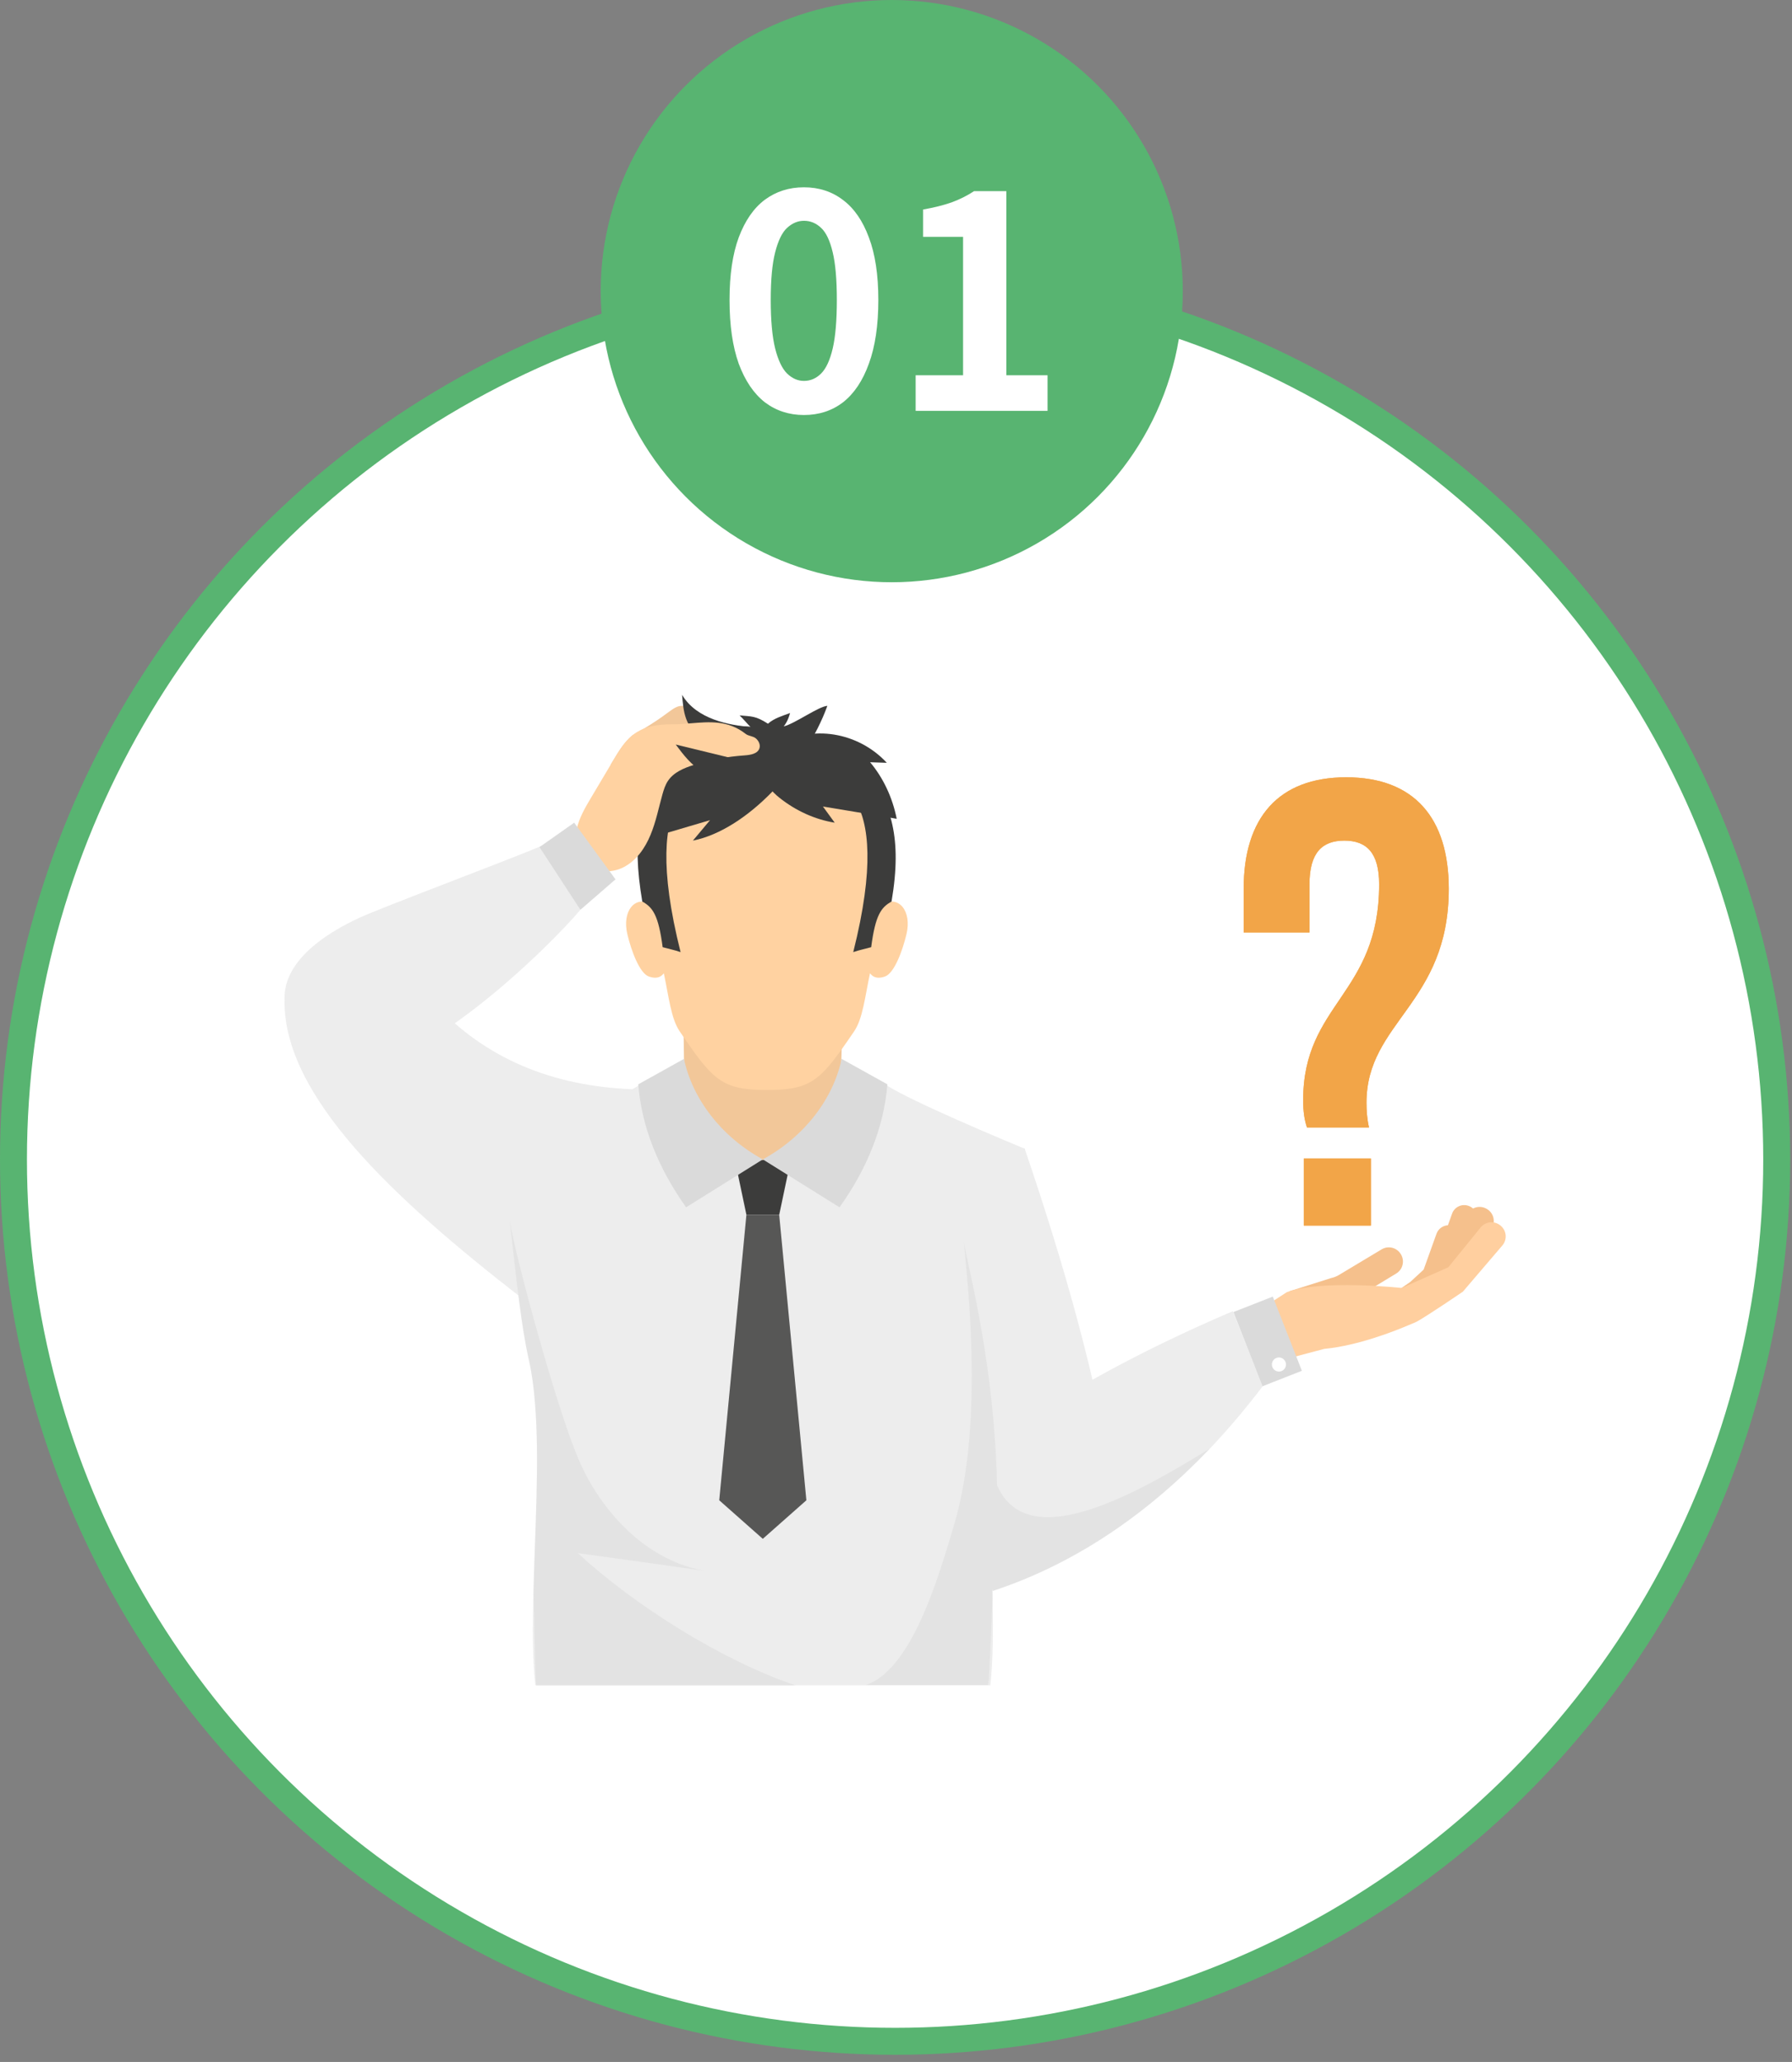 <svg width="133" height="153" viewBox="0 0 133 153" fill="none" xmlns="http://www.w3.org/2000/svg">
<rect x="0" y="0" width="133" height="153" fill="#808080" stroke="none"/>
<circle cx="66.433" cy="86.035" r="65.433" fill="white" stroke="#58B471" stroke-width="2"/>
<path d="M43.074 67.508C40.917 70.095 30.767 80.186 25.23 79.2C25.219 79.197 22.907 77.859 22.897 77.841C19.045 73.628 21.968 70.298 26.635 68.118C28.278 67.351 37.903 63.748 40.126 62.795C40.383 62.684 40.643 62.573 40.901 62.462C41.469 63.553 42.504 66.414 43.074 67.508Z" fill="#EDEDED"/>
<path d="M46.931 80.825L38.821 96.394C29.007 88.791 21.1 81.305 21.115 74.308H32.095C36.029 78.621 41.072 80.586 46.931 80.825Z" fill="#EDEDED"/>
<path d="M73.41 112.688L82.628 110.265C81.457 102.62 79.09 94.148 76.042 85.206L66.824 87.629L73.41 112.688Z" fill="#EDEDED"/>
<path d="M93.716 102.861C92.447 104.53 91.138 106.073 89.796 107.49C89.789 107.497 89.789 107.497 89.782 107.497C84.868 112.659 79.431 116.159 73.688 118.049L70.802 113.194L69.213 110.509C70.047 109.807 70.895 109.126 71.764 108.458C72.452 107.937 73.147 107.429 73.855 106.935C79.184 103.149 85.134 100.01 91.498 97.292L93.716 102.861Z" fill="#EDEDED"/>
<path d="M73.557 103.665C73.133 108.101 73.557 113.82 73.665 118.822C73.72 121.116 73.697 123.258 73.502 125.052H39.731C39.525 123.116 39.513 120.8 39.589 118.311C39.698 113.613 40.057 108.351 39.709 104.143C39.622 102.991 39.48 101.914 39.263 100.957C38.686 98.402 38.371 95.293 37.838 90.596C37.827 90.574 37.827 90.563 37.827 90.541C37.642 88.975 37.435 87.213 37.185 85.235C41.448 83.462 47.047 81.027 47.961 80.146C49.766 80.853 54.757 81.037 56.616 81.245C57.541 81.146 59.258 81.038 60.965 80.885C62.672 80.722 64.369 80.494 65.271 80.146C66.184 81.027 71.784 83.462 76.045 85.235C75.045 93.139 74.74 97.532 73.968 100.957C73.784 101.784 73.654 102.696 73.557 103.665Z" fill="#EDEDED"/>
<path d="M55.398 90.141L54.541 86.07L56.615 86.015L58.689 86.07L57.832 90.141H55.398Z" fill="#3C3C3B"/>
<path d="M103.934 95.626L104.674 95.119L105.66 94.208L106.615 91.547C106.748 91.175 107.09 90.936 107.462 90.916L107.772 90.052C107.95 89.555 108.496 89.299 108.993 89.477L109.011 89.484C109.132 89.527 109.238 89.593 109.328 89.674C109.622 89.519 109.985 89.508 110.3 89.676L110.318 89.686C110.823 89.956 111.014 90.583 110.744 91.088L108.83 94.672C108.824 94.683 108.816 94.691 108.81 94.702C108.792 94.734 108.769 94.765 108.748 94.794C108.729 94.82 108.709 94.847 108.687 94.872C108.666 94.895 108.643 94.918 108.62 94.939C108.591 94.965 108.563 94.99 108.533 95.013C108.524 95.02 108.516 95.029 108.506 95.035L105.164 97.344C104.692 97.669 104.047 97.551 103.722 97.079L103.71 97.062C103.383 96.591 103.462 95.95 103.934 95.626Z" fill="#F5C08C"/>
<path d="M95.723 95.806L98.809 94.829C99.007 94.787 99.195 94.712 99.368 94.609L102.54 92.706C103.03 92.409 103.667 92.565 103.964 93.055L103.975 93.073C104.271 93.563 104.116 94.2 103.626 94.497L101.586 95.732C101.586 95.732 95.434 95.868 95.723 95.806Z" fill="#F5C08C"/>
<path d="M95.504 95.882C98.053 94.924 104.038 95.569 104.038 95.569L107.496 94.03L109.893 91.077C110.255 90.633 110.907 90.565 111.351 90.926L111.367 90.939C111.812 91.301 111.879 91.953 111.519 92.397C111.519 92.397 108.581 95.842 108.57 95.847C108.57 95.847 106.024 97.58 105.182 98.051C105.023 98.139 104.785 98.224 104.548 98.326C103.567 98.747 100.796 99.852 98.278 100.09L95.005 100.958L93.332 97.286L95.504 95.882Z" fill="#FFCF9F"/>
<path d="M94.465 96.21L91.543 97.356L93.703 102.861L96.625 101.715L94.465 96.21Z" fill="#DADADA"/>
<path d="M95.112 101.736C94.843 101.842 94.54 101.709 94.435 101.44C94.329 101.171 94.462 100.867 94.73 100.762C94.999 100.657 95.303 100.789 95.408 101.058C95.514 101.328 95.38 101.631 95.112 101.736Z" fill="white"/>
<path d="M55.397 90.141L53.381 111.323L56.614 114.184L59.848 111.323L57.831 90.141H55.397Z" fill="#575756"/>
<path d="M50.709 75.454L50.745 77.25C50.736 77.26 50.745 77.26 50.745 77.26L50.773 79.176V79.185L50.791 80.042L50.901 86.195L54.549 86.121L56.52 86.084H56.529L56.686 86.075L58.492 86.039L62.241 85.965L62.407 80.032L62.425 79.277L62.481 77.37V77.361L62.528 75.785L50.709 75.454Z" fill="#F2C799"/>
<path d="M50.92 89.584C48.864 86.683 47.63 83.65 47.369 80.46L50.763 78.571C51.388 81.508 53.489 84.323 56.615 86.028L50.92 89.584Z" fill="#DADADA"/>
<path d="M62.31 89.584C64.366 86.683 65.6 83.65 65.861 80.459L62.467 78.571C61.843 81.507 59.741 84.323 56.615 86.028L62.31 89.584Z" fill="#DADADA"/>
<path opacity="0.05" d="M39.792 125.062V125.05C39.716 124.3 39.65 119.592 39.606 118.516V118.472L39.585 118.309C39.694 113.612 40.053 108.349 39.705 104.142C39.618 102.99 39.476 101.913 39.258 100.956C38.682 98.4 38.367 95.292 37.834 90.594C38.28 93.345 41.27 104.348 42.923 108.252C43.248 109.013 43.63 109.753 44.075 110.47C45.956 113.514 48.87 115.971 52.327 116.559C49.174 116.113 46.032 115.678 42.879 115.243C47.13 119.146 53.524 123.181 59.015 125.05C59.026 125.05 59.036 125.062 59.047 125.062H39.792Z" fill="#1D1D1B"/>
<path opacity="0.05" d="M89.778 107.496C84.863 112.658 79.427 116.158 73.683 118.048V118.515C73.59 119.409 73.476 124.129 73.336 125.03H64.273C67.686 123.875 69.676 116.966 70.798 113.192C71.245 111.696 71.552 110.094 71.76 108.458C72.628 101.6 71.7 94.234 71.539 92.136C71.68 93.379 73.316 99.102 73.85 106.935C73.924 107.99 73.977 109.092 74.004 110.221C76.162 115.095 83.293 111.516 89.778 107.496Z" fill="#1D1D1B"/>
<path d="M51.288 53.606C51.282 53.627 51.278 53.652 51.267 53.672C51.107 54.224 50.746 54.707 50.312 55.085C49.857 55.481 49.326 55.773 48.788 56.04C48.003 56.433 47.173 56.777 46.295 56.836C45.968 56.857 45.635 56.836 45.312 56.759C45.382 56.644 45.448 56.529 45.517 56.415C45.919 55.748 46.336 55.054 46.93 54.567C47.222 54.407 47.514 54.238 47.798 54.06C48.431 53.682 49.042 53.272 49.631 52.831C49.83 52.686 50.031 52.533 50.26 52.443C50.492 52.356 50.767 52.342 50.978 52.467C51.344 52.679 51.397 53.197 51.288 53.606Z" fill="#F2C799"/>
<path d="M50.625 51.558C50.672 52.162 50.72 52.775 50.928 53.343C51.137 53.912 51.529 54.441 52.089 54.675C52.647 54.908 55.365 54.441 55.704 53.938C54.161 53.819 51.7 53.385 50.625 51.558Z" fill="#3C3C3B"/>
<path d="M56.919 55.358C51.727 55.371 47.608 58.813 48.032 64.966C48.081 65.679 48.165 66.362 48.311 67.078C47.151 66.431 46.146 67.58 46.563 69.328C46.857 70.56 47.468 72.213 48.154 72.458C48.976 72.751 49.222 72.24 49.269 72.223C49.647 74 49.804 75.587 50.445 76.527C51.203 77.639 51.786 78.476 52.328 79.104C53.559 80.53 54.575 80.878 56.905 80.878C56.909 80.878 56.914 80.878 56.919 80.878C56.923 80.878 56.928 80.878 56.932 80.878C59.263 80.878 60.279 80.529 61.51 79.104C62.052 78.475 62.636 77.639 63.393 76.527C64.034 75.588 64.192 74 64.569 72.223C64.617 72.24 64.862 72.751 65.684 72.458C66.37 72.213 66.981 70.56 67.275 69.328C67.693 67.58 66.687 66.431 65.528 67.078C65.673 66.362 65.758 65.679 65.807 64.966C66.231 58.813 62.111 55.371 56.919 55.358Z" fill="#FFD2A1"/>
<path d="M49.451 57.191C47.471 59.528 46.86 62.119 47.669 66.896C48.453 67.33 48.869 67.909 49.182 70.283C49.749 70.44 49.995 70.475 50.512 70.648C47.329 57.997 52.236 57.743 53.583 57.473C54.678 57.252 59.161 57.252 60.257 57.473C61.603 57.744 66.51 57.997 63.327 70.648C63.844 70.475 64.09 70.44 64.658 70.283C64.97 67.909 65.386 67.33 66.17 66.896C66.979 62.119 66.115 59.72 64.388 57.191C61.989 53.68 52.99 53.014 49.451 57.191Z" fill="#3C3C3B"/>
<path d="M58.636 52.907C58.485 53.489 58.273 53.759 58.168 53.9C59.027 53.682 60.755 52.413 61.406 52.375C59.796 56.824 55.442 61.576 51.427 62.374C51.851 61.868 52.274 61.363 52.698 60.857C50.596 61.478 48.493 62.099 46.39 62.721C47.104 61.276 47.819 59.831 48.534 58.386C47.777 58.661 47.02 58.935 46.264 59.209C48.272 55.62 52.055 53.506 55.7 53.938C55.505 53.759 55.149 53.32 54.891 53.083C55.779 53.171 56.064 53.1 56.997 53.7C57.468 53.283 58.081 53.119 58.636 52.907Z" fill="#3C3C3B"/>
<path d="M57.837 59.185C59.062 60.163 60.483 60.806 61.951 61.045C61.659 60.645 61.368 60.245 61.077 59.844C62.902 60.148 64.727 60.451 66.552 60.755C66.241 59.179 65.549 57.709 64.578 56.559C64.991 56.574 65.403 56.588 65.815 56.601C63.733 54.333 60.185 53.702 57.717 55.355C57.137 55.744 56.738 56.517 56.721 57.3C56.702 58.099 57.274 58.736 57.837 59.185Z" fill="#3C3C3B"/>
<path d="M56.365 55.523C56.233 55.936 55.698 56.019 55.264 56.051C53.986 56.138 52.716 56.373 51.493 56.759C50.76 56.988 49.999 57.304 49.575 57.942C49.377 58.238 49.266 58.585 49.169 58.929C48.885 59.943 48.683 60.988 48.276 61.96C47.874 62.936 47.231 63.856 46.294 64.342C45.36 64.829 44.095 64.769 43.363 64.016C42.749 63.383 42.613 62.404 42.796 61.547C42.98 60.686 43.439 59.911 43.887 59.157C44.362 58.359 44.842 57.557 45.314 56.758C45.384 56.643 45.45 56.528 45.519 56.414C45.921 55.747 46.338 55.053 46.932 54.566C47.026 54.486 47.126 54.414 47.23 54.348C47.41 54.234 47.602 54.136 47.8 54.06C48.491 53.792 49.272 53.74 50.023 53.74C50.44 53.74 50.852 53.706 51.269 53.67C52.655 53.556 54.033 53.43 55.342 54.455C55.561 54.625 55.884 54.611 56.096 54.788C56.309 54.967 56.449 55.259 56.365 55.523Z" fill="#FFD2A1"/>
<path d="M45.682 65.25L43.077 67.507L40.041 62.856L42.615 61.045L45.682 65.25Z" fill="#DADADA"/>
<path d="M52.121 57.238C53.392 57.956 55.125 57.73 56.169 56.71C54.164 56.222 52.158 55.735 50.152 55.246C50.716 56.001 51.303 56.776 52.121 57.238Z" fill="#3C3C3B"/>
<path d="M58.703 56.444C59.805 56.024 60.971 55.772 62.148 55.7C61.577 55.904 61.322 56.594 60.788 56.881C60.458 57.058 60.056 57.058 59.697 56.955C59.337 56.853 59.014 56.654 58.703 56.444Z" fill="#3C3C3B"/>
<path d="M97.001 83.657C96.813 83.094 96.719 82.483 96.719 81.637C96.719 74.449 102.357 73.791 102.357 65.616C102.357 63.267 101.418 62.375 99.774 62.375C98.129 62.375 97.189 63.268 97.189 65.616V69.187H92.303V65.946C92.303 60.684 94.888 57.676 99.915 57.676C104.941 57.676 107.526 60.683 107.526 65.946C107.526 74.497 101.418 75.813 101.418 81.827C101.418 82.437 101.465 83.048 101.605 83.658H97.001V83.657ZM101.746 85.961V90.941H96.766V85.961H101.746Z" fill="#F2A548"/>
<path d="M97.001 83.657C96.813 83.094 96.719 82.483 96.719 81.637C96.719 74.449 102.357 73.791 102.357 65.616C102.357 63.267 101.418 62.375 99.774 62.375C98.129 62.375 97.189 63.268 97.189 65.616V69.187H92.303V65.946C92.303 60.684 94.888 57.676 99.915 57.676C104.941 57.676 107.526 60.683 107.526 65.946C107.526 74.497 101.418 75.813 101.418 81.827C101.418 82.437 101.465 83.048 101.605 83.658H97.001V83.657ZM101.746 85.961V90.941H96.766V85.961H101.746Z" fill="#F2A548"/>
<circle cx="66.184" cy="21.602" r="21.602" fill="#58B471"/>
<path d="M67.958 30.486V27.846H71.478V17.572H68.508V15.548C69.329 15.402 70.033 15.226 70.62 15.02C71.221 14.8 71.779 14.522 72.292 14.184H74.69V27.846H77.748V30.486H67.958Z" fill="white"/>
<path d="M59.667 30.794C58.568 30.794 57.599 30.479 56.764 29.848C55.942 29.203 55.297 28.25 54.828 26.988C54.373 25.712 54.145 24.136 54.145 22.258C54.145 20.396 54.373 18.848 54.828 17.616C55.297 16.37 55.942 15.438 56.764 14.822C57.599 14.206 58.568 13.898 59.667 13.898C60.782 13.898 61.75 14.214 62.572 14.844C63.393 15.46 64.031 16.384 64.486 17.616C64.955 18.848 65.189 20.396 65.189 22.258C65.189 24.136 64.955 25.712 64.486 26.988C64.031 28.25 63.393 29.203 62.572 29.848C61.75 30.479 60.782 30.794 59.667 30.794ZM59.667 28.264C60.151 28.264 60.577 28.081 60.944 27.714C61.31 27.348 61.596 26.732 61.801 25.866C62.007 24.986 62.109 23.784 62.109 22.258C62.109 20.748 62.007 19.567 61.801 18.716C61.596 17.851 61.31 17.25 60.944 16.912C60.577 16.56 60.151 16.384 59.667 16.384C59.213 16.384 58.795 16.56 58.413 16.912C58.047 17.25 57.754 17.851 57.533 18.716C57.313 19.567 57.203 20.748 57.203 22.258C57.203 23.784 57.313 24.986 57.533 25.866C57.754 26.732 58.047 27.348 58.413 27.714C58.795 28.081 59.213 28.264 59.667 28.264Z" fill="white"/>
</svg>

